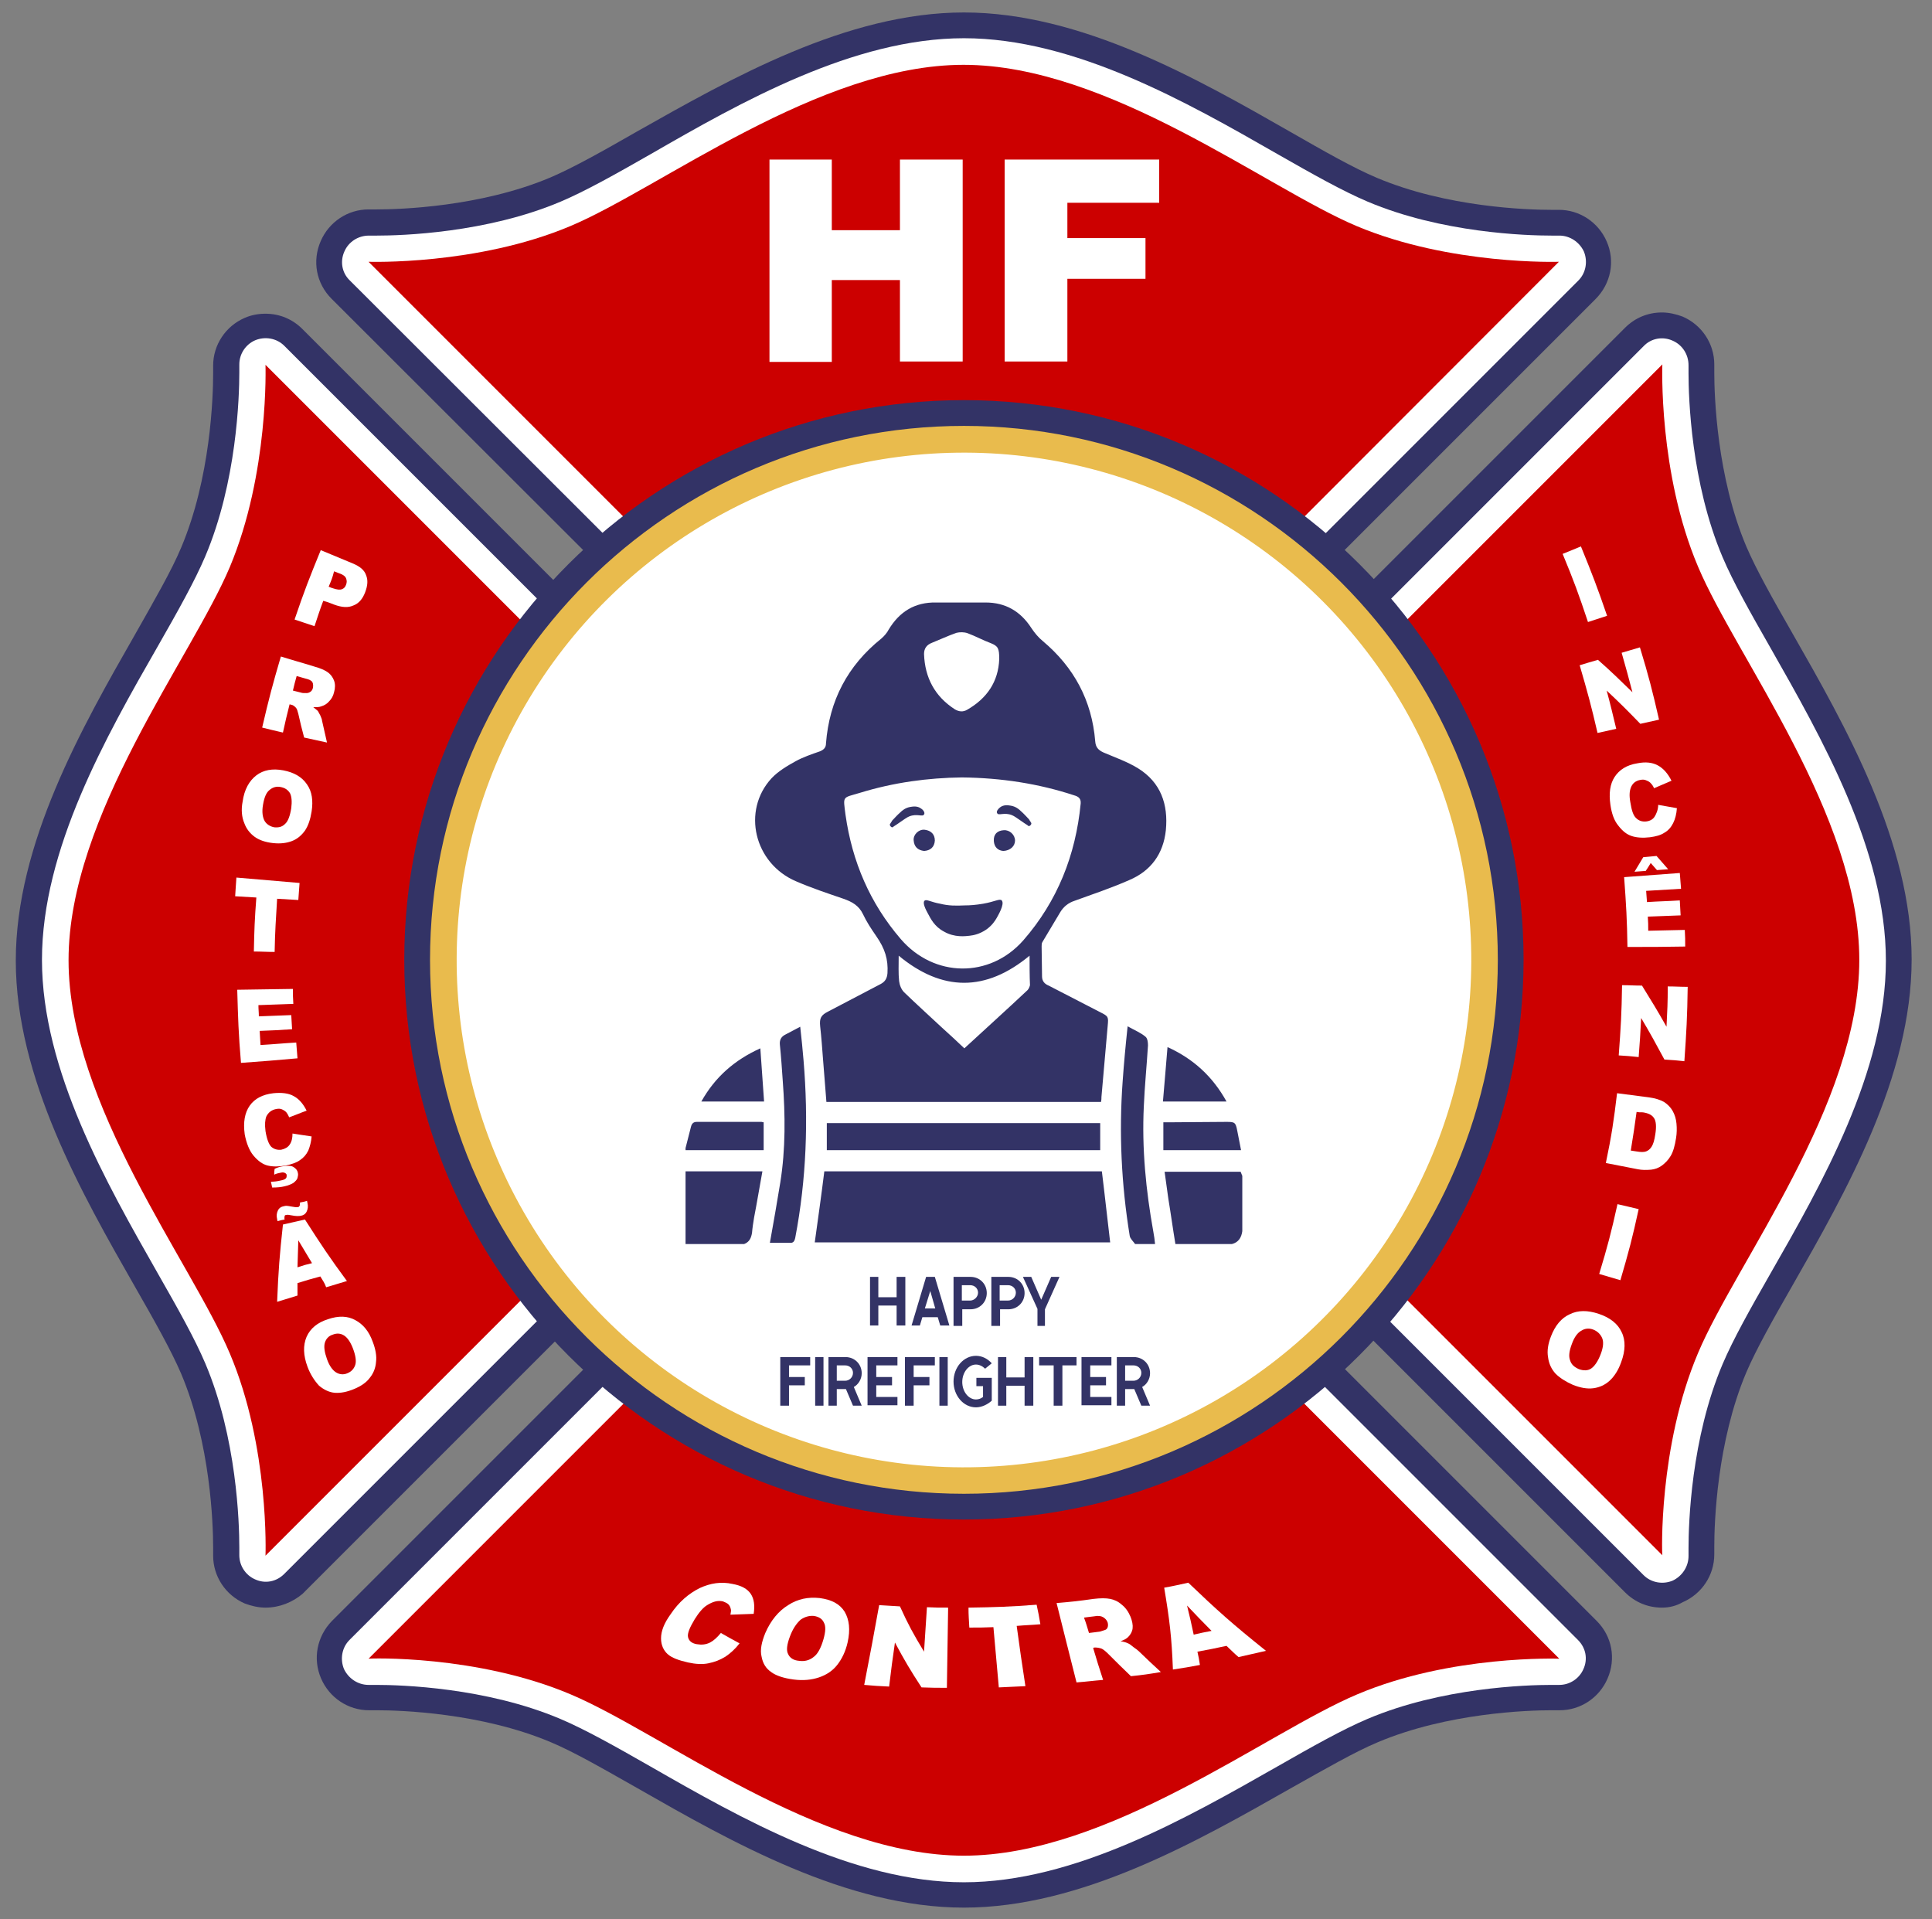 <svg xmlns="http://www.w3.org/2000/svg" xmlns:xlink="http://www.w3.org/1999/xlink" id="Camada_1" x="0px" y="0px" viewBox="0 0 465 461.9" style="enable-background:new 0 0 465 461.9;" xml:space="preserve"><rect x="0" y="0" width="465" height="461.9" fill="#808080" stroke="none"/><style type="text/css">	.st0{fill:#333366;}	.st1{fill:#FFFFFF;}	.st2{fill:#CC0000;}	.st3{fill:#E9BB4D;}</style><g>	<g>		<path class="st0" d="M168.1,154.9c-3.3,0-6.6-1.3-8.9-3.7L79.8,71.9c-3.7-3.7-4.7-9.1-2.6-13.9c2-4.6,6.5-7.6,11.5-7.6l2,0   c5.5,0,25-0.6,41.8-7.7c5.6-2.4,12.7-6.4,20.9-11.1C175.9,18.9,203.8,3,232,3c28.2,0,56.1,15.9,78.5,28.7   c8.2,4.7,15.4,8.8,20.9,11.1c16.8,7.1,36.3,7.7,41.9,7.7l1.9,0c5,0,9.5,3,11.5,7.6c2.1,4.8,1,10.2-2.7,13.9l-79.4,79.4   c-2.4,2.4-5.5,3.7-8.9,3.7H168.1z"></path>	</g>	<g>		<path class="st1" d="M168.1,148.7c-1.7,0-3.3-0.7-4.5-1.9L84.2,67.5c-1.9-1.8-2.4-4.6-1.3-7c1-2.3,3.3-3.8,5.9-3.8   c0.1,0,1.9,0,1.9,0c5.9,0,26.4-0.6,44.3-8.2c5.9-2.5,13.2-6.6,21.6-11.4C178.3,24.6,205.4,9.2,232,9.2c26.6,0,53.7,15.4,75.5,27.9   c8.4,4.8,15.7,8.9,21.6,11.4c17.9,7.6,38.4,8.2,44.3,8.2c0,0,1.8,0,1.9,0c2.5,0,4.8,1.5,5.9,3.8c1,2.4,0.5,5.2-1.3,7l-79.4,79.4   c-1.2,1.2-2.8,1.9-4.5,1.9H168.1z"></path>	</g>	<g>		<path class="st2" d="M326.5,54.4c-21.8-9.2-59.7-38.8-94.6-38.8c-34.8,0-72.8,29.6-94.6,38.8C114.8,63.9,88.7,63,88.7,63   l79.4,79.4h127.8L375.2,63C375.2,63,349.1,63.9,326.5,54.4z"></path>	</g>	<g>		<path class="st0" d="M63.9,386.9c-1.7,0-3.4-0.4-5-1c-4.6-2-7.6-6.5-7.6-11.5l0-2c0-5.5-0.6-25-7.7-41.8   c-2.4-5.6-6.4-12.7-11.1-20.9c-12.8-22.4-28.7-50.3-28.7-78.5c0-28.2,15.9-56.1,28.7-78.5c4.7-8.3,8.8-15.4,11.1-20.9   c7.1-16.8,7.7-36.3,7.7-41.9l0-1.9c0-5,3-9.5,7.6-11.5c1.6-0.7,3.3-1,5-1c3.4,0,6.5,1.3,8.9,3.7l79.4,79.4   c2.4,2.4,3.7,5.5,3.7,8.9v127.8c0,3.4-1.3,6.5-3.7,8.9l-79.4,79.4C70.4,385.6,67.3,386.9,63.9,386.9z"></path>	</g>	<g>		<path class="st1" d="M149.7,294.9c0,1.7-0.7,3.3-1.9,4.5l-79.4,79.4c-1.9,1.9-4.6,2.4-7,1.3c-2.3-1-3.8-3.3-3.8-5.8   c0-0.1,0-1.9,0-1.9c0-5.9-0.6-26.4-8.2-44.3c-2.5-5.9-6.6-13.2-11.4-21.6c-12.4-21.8-27.9-48.9-27.9-75.5   c0-26.6,15.4-53.7,27.9-75.5c4.8-8.4,8.9-15.7,11.4-21.6c7.6-17.9,8.2-38.4,8.2-44.3c0,0,0-1.8,0-1.9c0-2.5,1.5-4.8,3.8-5.8   c2.4-1,5.2-0.5,7,1.3l79.4,79.4c1.2,1.2,1.9,2.8,1.9,4.5V294.9z"></path>	</g>	<g>		<path class="st2" d="M55.3,136.5c-9.2,21.8-38.8,59.7-38.8,94.6c0,34.8,29.6,72.8,38.8,94.6c9.6,22.6,8.6,48.7,8.6,48.7l79.4-79.4   V167.2L63.9,87.8C63.9,87.8,64.8,113.9,55.3,136.5z"></path>	</g>	<g>		<path class="st0" d="M232,459.1c-28.2,0-56.1-15.9-78.5-28.7c-8.3-4.7-15.4-8.8-20.9-11.1c-16.8-7.1-36.3-7.7-41.9-7.7l-1.9,0   c-5,0-9.5-3-11.5-7.6c-2.1-4.8-1-10.2,2.6-13.9l79.4-79.4c2.3-2.3,5.6-3.7,8.9-3.7h127.8c3.3,0,6.5,1.3,8.9,3.7l79.4,79.4   c3.7,3.7,4.7,9.1,2.6,13.9c-2,4.6-6.5,7.6-11.5,7.6l-2,0c-5.5,0-25,0.6-41.8,7.7c-5.5,2.3-12.6,6.4-20.8,11   C288.1,443.2,260.2,459.1,232,459.1z"></path>	</g>	<g>		<path class="st1" d="M295.9,313.4c1.7,0,3.3,0.7,4.5,1.9l79.4,79.4c1.9,1.9,2.4,4.6,1.3,7c-1,2.3-3.3,3.8-5.8,3.8   c-0.1,0-1.9,0-1.9,0c-5.9,0-26.4,0.6-44.3,8.2c-5.9,2.5-13.2,6.6-21.6,11.4c-21.8,12.4-48.9,27.9-75.5,27.9   c-26.6,0-53.7-15.4-75.5-27.9c-8.4-4.8-15.7-8.9-21.6-11.4c-17.9-7.6-38.4-8.2-44.3-8.2c0,0-1.8,0-1.9,0c-2.5,0-4.8-1.5-5.9-3.8   c-1-2.4-0.5-5.2,1.3-7l79.4-79.4c1.2-1.2,2.8-1.9,4.5-1.9H295.9z"></path>	</g>	<g>		<path class="st2" d="M137.4,407.8c21.8,9.2,59.7,38.8,94.6,38.8c34.8,0,72.8-29.6,94.6-38.8c22.6-9.6,48.7-8.6,48.7-8.6   l-79.4-79.4H168.1l-79.4,79.4C88.7,399.1,114.8,398.2,137.4,407.8z"></path>	</g>	<g>		<path class="st0" d="M400,386.9c-3.4,0-6.5-1.3-8.9-3.7l-79.4-79.4c-2.3-2.3-3.7-5.6-3.7-8.9V167.2c0-3.4,1.3-6.5,3.7-8.9   l79.4-79.4c2.4-2.4,5.5-3.7,8.9-3.7c1.7,0,3.4,0.4,5,1c4.6,2,7.6,6.5,7.6,11.5l0,2c0,5.5,0.6,25,7.7,41.8   c2.4,5.6,6.4,12.7,11.1,20.9c12.8,22.4,28.7,50.3,28.7,78.5c0,28.2-15.9,56.1-28.7,78.5c-4.7,8.2-8.7,15.3-11.1,20.9   c-7.1,16.8-7.7,36.3-7.7,41.9l0,1.9c0,5-3,9.5-7.6,11.5C403.4,386.5,401.8,386.9,400,386.9z"></path>	</g>	<g>		<path class="st1" d="M314.3,167.2c0-1.7,0.7-3.3,1.9-4.5l79.4-79.4c1.8-1.9,4.6-2.4,7-1.3c2.3,1,3.8,3.3,3.8,5.9   c0,0.1,0,1.9,0,1.9c0,5.9,0.6,26.4,8.2,44.3c2.5,5.9,6.6,13.2,11.4,21.6c12.4,21.8,27.9,48.9,27.9,75.5   c0,26.6-15.4,53.7-27.9,75.5c-4.8,8.4-8.9,15.7-11.4,21.6c-7.6,17.9-8.2,38.4-8.2,44.3c0,0,0,1.8,0,1.9c0,2.5-1.5,4.8-3.8,5.9   c-2.4,1-5.2,0.5-7-1.3l-79.4-79.4c-1.2-1.2-1.9-2.8-1.9-4.5V167.2z"></path>	</g>	<g>		<path class="st2" d="M408.7,325.6c9.2-21.8,38.8-59.7,38.8-94.6c0-34.8-29.6-72.8-38.8-94.6c-9.6-22.6-8.6-48.7-8.6-48.7   l-79.4,79.4v127.8l79.4,79.4C400,374.3,399.1,348.2,408.7,325.6z"></path>	</g>	<g>		<path class="st0" d="M232,365.7c-74.3,0-134.7-60.4-134.7-134.7c0-74.3,60.4-134.7,134.7-134.7c74.3,0,134.7,60.4,134.7,134.7   C366.6,305.3,306.2,365.7,232,365.7z"></path>	</g>	<g>		<path class="st3" d="M232,359.5c-70.8,0-128.5-57.6-128.5-128.5c0-70.8,57.6-128.5,128.5-128.5c70.8,0,128.5,57.6,128.5,128.5   C360.5,301.9,302.8,359.5,232,359.5z"></path>	</g>	<g>					<ellipse transform="matrix(3.627795e-03 -1 1 3.627795e-03 6.987633e-02 462.197)" class="st1" cx="232" cy="231.1" rx="122.1" ry="122.1"></ellipse>	</g>	<g>		<path d="M215.7,240.2"></path>	</g>	<g>		<g>			<path class="st1" d="M185.2,38.4h15v17h16.4v-17h15.1v48.6h-15.1V67.4h-16.4v19.7h-15V38.4z"></path>		</g>		<g>			<path class="st1" d="M241.8,38.4H279v10.4h-22.1v8.5h18.8v9.8h-18.8v19.9h-15.1V38.4z"></path>		</g>	</g>	<g>		<g>			<path class="st1" d="M77.2,132.4c3.1,1.3,4.6,1.9,7.7,3.2c1.7,0.7,2.8,1.6,3.2,2.8c0.5,1.2,0.4,2.5-0.2,4.1    c-0.6,1.6-1.5,2.7-2.8,3.2c-1.3,0.6-2.8,0.5-4.7-0.2c-1-0.4-1.5-0.6-2.6-0.9c-0.9,2.4-1.3,3.7-2.1,6.1c-1.9-0.6-2.9-1-4.8-1.6    C73.2,142.3,74.5,139,77.2,132.4z M79.1,141.2c0.5,0.2,0.7,0.3,1.1,0.4c0.9,0.3,1.6,0.4,2.1,0.2s0.8-0.5,1-1.1    c0.2-0.5,0.2-1,0-1.5c-0.2-0.5-0.7-0.9-1.6-1.2c-0.5-0.2-0.8-0.3-1.3-0.5C80,139.1,79.7,139.8,79.1,141.2z"></path>		</g>		<g>			<path class="st1" d="M63.1,175.1c1.6-6.9,2.5-10.3,4.5-17.1c3.2,1,4.8,1.4,8,2.4c1.5,0.4,2.6,0.9,3.3,1.4c0.7,0.5,1.2,1.2,1.5,2    s0.3,1.8,0,2.8c-0.2,0.9-0.6,1.6-1.2,2.2c-0.5,0.6-1.2,1-1.9,1.2c-0.5,0.2-1.1,0.2-1.9,0.2c0.5,0.4,0.9,0.7,1.1,0.9    c0.1,0.2,0.3,0.5,0.6,1.1c0.2,0.5,0.4,0.9,0.4,1.2c0.5,2.1,0.7,3.2,1.2,5.3c-2.2-0.5-3.3-0.7-5.5-1.2c-0.6-2.3-0.9-3.4-1.4-5.7    c-0.2-0.7-0.3-1.2-0.6-1.5c-0.3-0.3-0.6-0.6-1.1-0.7c-0.2,0-0.3-0.1-0.4-0.1c-0.7,2.7-1,4.1-1.6,6.8    C66,175.8,65,175.6,63.1,175.1z M70.5,166.2c0.8,0.2,1.2,0.3,2,0.5c0.2,0.1,0.7,0.1,1.3,0.1c0.3,0,0.6-0.1,0.9-0.3    c0.3-0.2,0.5-0.5,0.6-0.9c0.1-0.5,0.1-1-0.1-1.4c-0.2-0.4-0.8-0.7-1.7-0.9c-0.8-0.2-1.3-0.4-2.1-0.6    C71,164.2,70.8,164.8,70.5,166.2z"></path>		</g>		<g>			<path class="st1" d="M58.4,192.9c0.4-2.9,1.6-5,3.3-6.3c1.7-1.3,3.9-1.7,6.5-1.2c2.6,0.5,4.5,1.6,5.7,3.4    c1.2,1.7,1.5,3.9,1.1,6.5c-0.3,1.9-0.8,3.4-1.6,4.6c-0.8,1.1-1.8,2-3.1,2.5c-1.3,0.5-2.8,0.7-4.6,0.5c-1.8-0.2-3.3-0.7-4.4-1.5    c-1.1-0.8-2-1.9-2.5-3.3C58.2,196.7,58,194.9,58.4,192.9z M63.3,193.7c-0.3,1.7-0.1,3,0.4,3.9c0.5,0.8,1.3,1.3,2.3,1.5    c1.1,0.1,1.9-0.1,2.6-0.8c0.7-0.6,1.2-1.9,1.5-3.8c0.2-1.6,0.1-2.8-0.3-3.6c-0.5-0.8-1.2-1.3-2.3-1.5c-1-0.2-1.9,0.1-2.6,0.7    C64.1,190.7,63.6,191.9,63.3,193.7z"></path>		</g>		<g>			<path class="st1" d="M56.9,211.2c6.1,0.5,9.1,0.8,15.2,1.3c-0.1,1.6-0.2,2.5-0.3,4.1c-2-0.1-3.1-0.2-5.1-0.3    c-0.3,5.1-0.5,7.6-0.6,12.8c-2,0-3-0.1-5-0.1c0.1-5.2,0.2-7.8,0.6-13c-2-0.1-3.1-0.2-5.1-0.3C56.7,213.8,56.8,212.9,56.9,211.2z"></path>		</g>		<g>			<path class="st1" d="M57.1,238.2c5.4-0.1,8-0.1,13.4-0.2c0,1.4,0,2.1,0.1,3.6c-3.4,0.1-5,0.2-8.4,0.3c0,1.1,0.1,1.6,0.1,2.7    c3.1-0.1,4.7-0.2,7.8-0.3c0.1,1.4,0.1,2,0.2,3.4c-3.1,0.2-4.7,0.3-7.8,0.4c0.1,1.4,0.1,2,0.2,3.4c3.4-0.2,5.2-0.4,8.6-0.6    c0.1,1.5,0.2,2.3,0.3,3.8c-5.4,0.5-8.2,0.7-13.6,1.1C57.4,248.7,57.3,245.2,57.1,238.2z"></path>		</g>		<g>			<path class="st1" d="M70.4,272.8c1.8,0.3,2.7,0.4,4.6,0.7c-0.1,1.3-0.4,2.4-0.8,3.4c-0.5,1-1.1,1.7-2,2.3c-0.8,0.6-2,1-3.4,1.3    c-1.7,0.3-3.2,0.3-4.4,0c-1.2-0.3-2.3-1.1-3.4-2.4c-1-1.2-1.7-3-2.1-5.1c-0.4-2.9,0-5.2,1.2-6.9c1.2-1.7,3.1-2.7,5.7-3    c2-0.2,3.7,0,4.9,0.7c1.3,0.7,2.3,1.9,3.1,3.5c-1.7,0.6-2.5,1-4.2,1.6c-0.2-0.5-0.4-0.8-0.6-1.1c-0.3-0.4-0.7-0.6-1.1-0.8    c-0.4-0.2-0.9-0.2-1.4-0.1c-1.1,0.2-1.9,0.8-2.4,1.8c-0.3,0.8-0.4,1.9-0.2,3.5c0.3,1.9,0.8,3.2,1.4,3.8c0.7,0.6,1.5,0.8,2.4,0.7    c0.9-0.2,1.6-0.6,2-1.2C70.2,274.8,70.4,273.9,70.4,272.8z M66,282.7c0-0.6,0-0.9,0.1-1.4c0.6-0.3,1.3-0.5,1.9-0.6    c1.2-0.2,2.1-0.2,2.7,0.2c0.6,0.4,0.9,0.8,1,1.4c0.1,0.4,0,0.8-0.1,1.2c-0.1,0.4-0.5,0.8-1,1.2c-0.5,0.3-1.2,0.6-2.1,0.8    c-0.8,0.2-1.8,0.3-3,0.3c-0.1-0.6-0.2-0.9-0.3-1.4c0.8,0,1.6-0.1,2.4-0.3c0.6-0.1,1-0.3,1.2-0.5c0.2-0.2,0.2-0.5,0.2-0.8    c0-0.2-0.2-0.4-0.4-0.5s-0.5-0.2-0.9-0.1C67.2,282.3,66.6,282.4,66,282.7z"></path>		</g>		<g>			<path class="st1" d="M77.1,307.2c-2.2,0.6-3.3,0.9-5.5,1.6c0,1.2,0,1.8,0,3c-2,0.6-2.9,0.9-4.9,1.5c0.3-7.5,0.6-11.3,1.4-18.6    c2.1-0.5,3.2-0.7,5.3-1.2c3.9,6.1,5.9,9.1,10.1,14.8c-2,0.6-3,0.9-5,1.5C78.1,308.7,77.7,308.2,77.1,307.2z M72.2,289.4    c0.7-0.1,1-0.2,1.7-0.4c0,0.2,0.1,0.4,0.1,0.5c0.2,0.8,0.1,1.5-0.2,2.1s-0.8,0.9-1.4,1c-0.5,0.1-1.2,0.1-2.2-0.1    c-0.6-0.1-1-0.2-1.3-0.1c-0.2,0-0.4,0.1-0.4,0.3s-0.1,0.4,0,0.8c-0.7,0.1-1,0.2-1.7,0.4c0-0.2-0.1-0.3-0.1-0.5    c-0.2-0.8-0.1-1.5,0.2-2.1c0.3-0.6,0.8-0.9,1.4-1c0.3-0.1,0.5-0.1,0.7-0.1c0.2,0,0.7,0.1,1.3,0.2s1.1,0.2,1.4,0.1    c0.2,0,0.3-0.1,0.4-0.3C72.2,290.1,72.2,289.8,72.2,289.4z M75.1,304c-1.3-2.2-2-3.3-3.3-5.5c-0.1,2.6-0.1,3.9-0.2,6.5    C73.1,304.5,73.8,304.3,75.1,304z"></path>		</g>		<g>			<path class="st1" d="M74,328.9c-1-2.7-1.1-5.1-0.2-7.2c0.9-2,2.6-3.4,5.1-4.2c2.6-0.9,4.8-0.8,6.6,0.2c1.9,1,3.3,2.7,4.2,5.2    c0.7,1.8,1,3.5,0.8,4.9c-0.1,1.4-0.6,2.7-1.5,3.8c-0.8,1.1-2.1,2-3.8,2.7c-1.7,0.7-3.2,1-4.6,0.9c-1.3-0.1-2.6-0.7-3.8-1.7    C75.7,332.3,74.7,330.8,74,328.9z M78.7,327.1c0.6,1.7,1.4,2.7,2.2,3.2c0.8,0.5,1.8,0.6,2.7,0.2c1-0.4,1.6-1.1,1.9-2    s0.1-2.3-0.6-4.1c-0.6-1.5-1.3-2.5-2.1-3c-0.8-0.5-1.7-0.6-2.7-0.2c-1,0.3-1.6,1-1.9,1.9C77.9,324.1,78.1,325.4,78.7,327.1z"></path>		</g>	</g>	<g>		<g>			<g>				<path class="st1" d="M376.1,133.3c1.8-0.7,2.7-1.1,4.4-1.8c2.7,6.6,4,10,6.3,16.7c-1.8,0.6-2.8,0.9-4.6,1.5     C380,143.1,378.8,139.8,376.1,133.3z"></path>			</g>			<g>				<path class="st1" d="M380.2,160.1c1.7-0.5,2.6-0.8,4.4-1.3c3.4,3,5,4.6,8.3,7.8c-1-3.8-1.5-5.7-2.6-9.5c1.8-0.5,2.6-0.8,4.4-1.3     c2.1,6.9,3,10.4,4.6,17.4c-1.8,0.4-2.7,0.6-4.5,1c-3.2-3.3-4.8-4.9-8.1-8c1,3.7,1.4,5.5,2.3,9.2c-1.8,0.4-2.7,0.6-4.5,1     C383,169.9,382.1,166.6,380.2,160.1z"></path>			</g>			<g>				<path class="st1" d="M399.1,193.7c1.8,0.3,2.7,0.5,4.5,0.8c-0.1,1.4-0.4,2.6-0.9,3.6c-0.5,1-1.2,1.8-2.1,2.3     c-0.9,0.6-2,0.9-3.5,1.1c-1.7,0.2-3.2,0.1-4.4-0.3c-1.2-0.4-2.2-1.2-3.2-2.5c-1-1.2-1.6-2.9-1.9-5c-0.4-2.8-0.1-5,1-6.7     c1.1-1.7,2.9-2.9,5.5-3.3c2-0.4,3.6-0.2,4.9,0.5s2.4,1.9,3.3,3.7c-1.7,0.7-2.5,1.1-4.2,1.8c-0.2-0.5-0.5-0.9-0.7-1.1     c-0.3-0.4-0.7-0.6-1.2-0.8c-0.4-0.2-0.9-0.2-1.4-0.1c-1.1,0.2-1.9,0.8-2.3,1.9c-0.3,0.8-0.4,1.9-0.1,3.5     c0.3,1.9,0.7,3.2,1.4,3.8c0.6,0.6,1.4,0.9,2.4,0.8c0.9-0.1,1.6-0.5,2-1.1S399.1,194.9,399.1,193.7z"></path>			</g>			<g>				<path class="st1" d="M390.9,211.1c5.4-0.4,8.1-0.6,13.4-1c0.1,1.5,0.2,2.3,0.3,3.8c-3.4,0.2-5.1,0.3-8.4,0.5     c0.1,1.1,0.1,1.6,0.2,2.7c3.1-0.2,4.7-0.2,7.9-0.4c0.1,1.5,0.1,2.2,0.2,3.6c-3.1,0.1-4.7,0.2-7.9,0.3c0.1,1.4,0.1,2,0.1,3.4     c3.5-0.1,5.3-0.1,8.8-0.2c0.1,1.6,0.1,2.4,0.1,4c-5.6,0.1-8.3,0.1-13.9,0.1C391.6,221.3,391.4,217.9,390.9,211.1z M395.5,206.3     c1.3-0.1,1.9-0.2,3.2-0.3c1.1,1.3,1.7,1.9,2.8,3.2c-1.1,0.1-1.6,0.1-2.7,0.2c-0.6-0.7-0.9-1-1.5-1.7c-0.5,0.8-0.7,1.2-1.2,1.9     c-1.1,0.1-1.6,0.1-2.7,0.2C394.2,208.5,394.6,207.8,395.5,206.3z"></path>			</g>			<g>				<path class="st1" d="M390.4,237.1c1.9,0,2.9,0.1,4.8,0.1c2.4,3.9,3.6,5.8,5.9,9.9c0.2-3.9,0.3-5.8,0.3-9.7     c1.9,0,2.9,0.1,4.8,0.1c-0.1,7.2-0.3,10.8-0.8,17.9c-1.9-0.2-2.9-0.3-4.8-0.4c-2.2-4.1-3.3-6.1-5.6-10c-0.2,3.8-0.3,5.7-0.6,9.4     c-1.9-0.2-2.9-0.3-4.8-0.4C390.1,247.3,390.3,243.9,390.4,237.1z"></path>			</g>			<g>				<path class="st1" d="M389.2,263.1c3.1,0.4,4.6,0.6,7.7,1c1.5,0.2,2.7,0.6,3.6,1.1c0.9,0.6,1.6,1.3,2.1,2.2     c0.5,0.9,0.8,1.9,0.9,3s0.1,2.3-0.1,3.5c-0.3,1.9-0.7,3.3-1.3,4.3c-0.6,1-1.3,1.7-2.1,2.3c-0.8,0.6-1.7,0.9-2.6,1     c-1.2,0.1-2.2,0.1-3.2-0.1c-3.1-0.6-4.6-0.9-7.7-1.5C387.9,273.2,388.4,269.8,389.2,263.1z M393.9,267.6     c-0.5,3.7-0.8,5.6-1.4,9.3c0.5,0.1,0.8,0.1,1.3,0.2c1.1,0.2,1.9,0.2,2.4,0c0.5-0.2,0.9-0.5,1.3-1.1c0.4-0.6,0.7-1.6,0.9-3     c0.3-1.8,0.2-3.2-0.3-3.9c-0.5-0.8-1.4-1.2-2.7-1.4C394.6,267.7,394.4,267.7,393.9,267.6z"></path>			</g>			<g>				<path class="st1" d="M389.3,289.8c2.1,0.5,3.1,0.7,5.1,1.2c-1.5,6.9-2.4,10.3-4.4,17.1c-2-0.6-3.1-0.9-5.1-1.5     C386.9,300,387.8,296.6,389.3,289.8z"></path>			</g>			<g>				<path class="st1" d="M373.3,321.6c1-2.6,2.5-4.4,4.5-5.3c2-1,4.3-1,7-0.1c2.7,0.9,4.6,2.4,5.5,4.4c1,2,0.9,4.5-0.1,7.2     c-0.7,2-1.7,3.5-2.8,4.5c-1.1,1-2.4,1.6-3.9,1.8s-3.1-0.1-4.9-0.8c-1.8-0.8-3.2-1.7-4.2-2.7c-1-1.1-1.6-2.4-1.8-3.9     C372.3,325.1,372.6,323.4,373.3,321.6z M378.3,323.5c-0.6,1.6-0.8,2.9-0.4,3.9c0.3,1,1,1.6,2.1,2.1c1.1,0.4,2.1,0.4,2.9-0.1     s1.7-1.7,2.4-3.6c0.6-1.6,0.7-2.9,0.3-3.8s-1.1-1.6-2.1-2c-1-0.4-2-0.3-2.8,0.2C379.7,320.7,378.9,321.8,378.3,323.5z"></path>			</g>		</g>	</g>	<g>		<g>			<g>				<path class="st0" d="M282.9,299.4c-0.6-3.6-1.1-7.3-1.7-10.9c-0.3-2.1-0.6-4.3-0.9-6.5c6.2,0,12.2,0,18.3,0     c0.1,0.3,0.3,0.7,0.4,1c0,4.4,0,8.9,0,13.3c-0.2,1.5-0.9,2.7-2.5,3.1C291.9,299.4,287.4,299.4,282.9,299.4z"></path>			</g>			<g>				<path class="st0" d="M165,281.9c6.1,0,12.2,0,18.5,0c-0.7,3.8-1.3,7.5-2,11.1c-0.2,1.2-0.4,2.5-0.5,3.7     c-0.2,1.2-0.6,2.2-1.9,2.7c-4.7,0-9.4,0-14.1,0C165,293.5,165,287.7,165,281.9z"></path>			</g>			<g>				<path class="st0" d="M273.2,299.4c-0.5-0.7-1.2-1.3-1.3-2c-2-12.3-2.6-24.7-1.7-37.1c0.3-4.3,0.7-8.6,1.2-13.3     c1.6,0.9,3.1,1.5,4.3,2.5c0.5,0.4,0.6,1.4,0.6,2.1c-0.3,4.9-0.8,9.8-1,14.6c-0.5,10.2,0.5,20.3,2.3,30.3c0.2,1,0.3,1.9,0.4,2.9     C276.3,299.4,274.7,299.4,273.2,299.4z"></path>			</g>			<g>				<path class="st0" d="M165,276.3c0.4-1.7,0.9-3.4,1.3-5.1c0.2-0.8,0.6-1.2,1.4-1.2c5.2,0,10.4,0,15.6,0c0.1,0,0.3,0.1,0.5,0.1     c0,2.1,0,4.3,0,6.7c-6.3,0-12.5,0-18.8,0C165,276.7,165,276.5,165,276.3z"></path>			</g>			<g>				<path class="st0" d="M265,265.2c-22.1,0-44.1,0-66.1,0c-0.3-3.4-0.5-6.8-0.8-10.1c-0.2-2.7-0.4-5.4-0.7-8.1     c-0.2-2,0.2-2.7,2-3.6c4.2-2.2,8.4-4.4,12.6-6.6c1.1-0.6,1.5-1.4,1.6-2.6c0.2-3.3-0.6-5.9-2.7-8.9c-1.3-1.9-2.3-3.4-3.2-5.3     c-1-2.1-2.7-3-4.7-3.7c-3.8-1.3-7.7-2.6-11.4-4.2c-10.1-4.3-13.1-17-5.9-24.8c1.6-1.7,3.8-3,5.8-4.1c1.8-1,3.9-1.7,5.9-2.4     c0.9-0.4,1.4-0.9,1.4-1.9c0.8-10.3,5.2-18.7,13.3-25.2c0.7-0.6,1.4-1.4,1.8-2.2c2.6-4.3,6.3-6.6,11.4-6.5c4,0,7.9,0,11.9,0     c4.8,0,8.4,2.1,11,6.1c0.8,1.2,1.7,2.3,2.8,3.2c7.5,6.3,11.8,14.3,12.6,24.1c0.1,1.4,0.7,2.1,2,2.7c2.8,1.2,5.7,2.2,8.3,3.8     c5.5,3.4,7.3,8.7,6.7,14.9c-0.6,5.7-3.6,9.8-8.8,12c-4.3,1.9-8.8,3.4-13.2,5c-1.5,0.5-2.6,1.4-3.4,2.7c-1.4,2.4-2.9,4.8-4.3,7.2     c-0.2,0.3-0.2,0.7-0.2,1.1c0,2.4,0.1,4.8,0.1,7.2c0,1.1,0.6,1.8,1.6,2.2c4.1,2.1,8.3,4.3,12.4,6.4c2,1,2,1.1,1.8,3.3     c-0.5,5.7-1,11.4-1.5,17.1C265.1,264.4,265.1,264.7,265,265.2z M231.5,187.1c-8.1,0.1-16.4,1.2-24.5,3.7     c-4.3,1.3-4.1,0.6-3.5,5.3c1.6,11.3,5.9,21.3,13.3,29.9c8,9.3,21.4,9.5,29.5,0.3c8.2-9.4,12.6-20.5,13.8-32.9     c0.1-1.2-0.5-1.7-1.6-2C250,188.6,241,187.2,231.5,187.1z M247.8,230c-10.5,8.7-21,8.7-31.5,0c0,2.3-0.1,4.2,0.1,6.1     c0.1,0.9,0.5,2,1.2,2.7c3,2.9,6.1,5.7,9.1,8.5c1.8,1.6,3.6,3.3,5.4,5c5.1-4.7,10.2-9.3,15.2-14c0.3-0.3,0.5-0.8,0.6-1.2     C247.8,234.8,247.8,232.5,247.8,230z M240.5,158.6c0-2.6-0.3-3.1-2-3.8c-1.9-0.7-3.7-1.7-5.6-2.4c-0.8-0.3-1.9-0.3-2.7-0.1     c-2,0.7-3.9,1.6-5.9,2.4c-1.3,0.5-1.9,1.4-1.9,2.7c0.2,5.7,2.6,10.2,7.4,13.3c1,0.6,2,0.7,3,0.1     C237.5,168.1,240.3,164.1,240.5,158.6z"></path>			</g>			<g>				<path class="st0" d="M196.1,299c0.8-5.8,1.6-11.4,2.3-17.1c22.3,0,44.5,0,66.8,0c0.7,5.6,1.3,11.3,2,17.1     C243.6,299,219.9,299,196.1,299z"></path>			</g>			<g>				<path class="st0" d="M264.8,270.3c0,2.2,0,4.3,0,6.5c-21.9,0-43.8,0-65.8,0c0-2.1,0-4.3,0-6.5     C220.9,270.3,242.8,270.3,264.8,270.3z"></path>			</g>			<g>				<path class="st0" d="M185.3,299.1c0.9-4.9,1.7-9.7,2.5-14.5c1.3-8.1,1.2-16.3,0.6-24.4c-0.2-2.9-0.4-5.9-0.7-8.8     c-0.1-1.1,0.3-1.9,1.3-2.4c1.1-0.6,2.3-1.2,3.6-1.9c0.3,2.8,0.6,5.5,0.8,8.1c1.2,14.3,0.7,28.6-2,42.7c-0.2,0.9-0.5,1.3-1.4,1.2     C188.5,299.1,186.9,299.1,185.3,299.1z"></path>			</g>			<g>				<path class="st0" d="M280,276.8c0-2.2,0-4.3,0-6.7c0.6,0,1.1,0,1.5,0c4.6,0,9.1-0.1,13.7-0.1c2,0,2.2,0.1,2.6,2.2     c0.3,1.5,0.6,3,0.9,4.6C292.5,276.8,286.3,276.8,280,276.8z"></path>			</g>			<g>				<path class="st0" d="M279.9,265.1c0.4-4.3,0.7-8.6,1.1-13.1c6.2,2.8,10.9,7.1,14.2,13.1C290.1,265.1,285.1,265.1,279.9,265.1z"></path>			</g>			<g>				<path class="st0" d="M183.9,265.1c-5.1,0-10,0-15.1,0c3.3-5.9,8-10,14.2-12.8C183.3,256.7,183.6,260.8,183.9,265.1z"></path>			</g>		</g>		<g>			<path class="st0" d="M222.4,204.8c-1.5-0.2-2.4-1-2.5-2.6c-0.1-1.4,1.3-2.7,2.7-2.5c1.5,0.2,2.4,1.1,2.4,2.6    C224.9,203.9,223.9,204.7,222.4,204.8z"></path>		</g>		<g>			<path class="st0" d="M241.5,204.8c-1.3-0.1-2.2-0.9-2.3-2.4c-0.1-1.6,0.8-2.5,2.4-2.6c1.4-0.1,2.7,1.1,2.7,2.5    C244.3,203.6,243.2,204.7,241.5,204.8z"></path>		</g>		<g>			<path class="st0" d="M222.5,216.8c-0.5,0.5,0.3,2.1,0.8,3c0.7,1.3,1.6,3.2,3.9,4.4c2.6,1.5,5.2,1.1,6.2,1c0.9-0.1,2.4-0.4,4-1.5    c1.4-1,2.1-2.1,2.5-2.8c0.2-0.4,2-3.3,1.2-4.2c-0.5-0.5-1.6,0.3-4.5,0.8c-1.8,0.3-3.1,0.4-4.4,0.4c-2.2,0.1-3.9,0.1-5.9-0.4    C224,217.1,222.9,216.3,222.5,216.8z"></path>		</g>		<g>			<path class="st0" d="M221.7,194.6c-0.9-0.7-2-0.5-2.6-0.4c-1.2,0.2-2,0.9-2.4,1.3c-0.7,0.6-1.4,1.4-1.7,1.7    c-0.2,0.2-0.3,0.3-0.4,0.5c0,0.1-0.1,0.1-0.1,0.2c0,0-0.1,0.1-0.1,0.1c0,0.1-0.1,0.1-0.1,0.2c0,0,0,0.1-0.1,0.1    c0,0-0.1,0.3,0.1,0.5c0.1,0.2,0.3,0.2,0.3,0.3c0.1,0,0.2,0,0.2,0c0.1,0,0.2-0.1,0.3-0.2c0.6-0.4,1.1-0.7,1.2-0.8    c1.3-0.9,2-1.4,2.5-1.6c1.9-0.8,3.3,0.2,3.6-0.5C222.7,195.6,222.2,194.9,221.7,194.6z"></path>		</g>		<g>			<path class="st0" d="M240.7,194.3c0.9-0.7,2-0.5,2.6-0.4c1.2,0.2,2,0.9,2.4,1.3c0.7,0.6,1.4,1.4,1.7,1.7c0.2,0.2,0.3,0.3,0.4,0.5    c0,0.1,0.1,0.1,0.1,0.2c0,0,0.1,0.1,0.1,0.1c0,0.1,0.1,0.1,0.1,0.2c0,0,0,0.1,0.1,0.1c0,0,0.1,0.3-0.1,0.5    c-0.1,0.2-0.3,0.2-0.3,0.3c-0.1,0-0.2,0-0.2,0c-0.1,0-0.2-0.1-0.3-0.2c-0.6-0.4-1.1-0.7-1.2-0.8c-1.3-0.9-2-1.4-2.5-1.6    c-1.9-0.8-3.3,0.2-3.6-0.5C239.7,195.3,240.3,194.6,240.7,194.3z"></path>		</g>	</g>	<g>		<g>			<path class="st0" d="M217.9,319h-2.1v-4.8h-4.4v4.8h-2v-11.7h2v4.9h4.4v-4.9h2.1V319z"></path>		</g>		<g>			<path class="st0" d="M226.3,319l-0.6-2H222l-0.6,2h-2l3.5-11.7h2.1l3.5,11.7H226.3z M222.6,314.9h2.5l-1.2-4.2L222.6,314.9z"></path>		</g>		<g>			<path class="st0" d="M229.5,319v-11.7h4.1c2.2,0,3.9,1.7,3.9,3.9c0,2.2-1.7,3.9-3.9,3.9h-2v4H229.5z M235.4,311.1    c0-1-0.8-1.8-1.9-1.8h-2v3.7h2C234.5,313,235.4,312.1,235.4,311.1z"></path>		</g>		<g>			<path class="st0" d="M238.6,319v-11.7h4.1c2.2,0,3.9,1.7,3.9,3.9c0,2.2-1.7,3.9-3.9,3.9h-2v4H238.6z M244.5,311.1    c0-1-0.8-1.8-1.9-1.8h-2v3.7h2C243.7,313,244.5,312.1,244.5,311.1z"></path>		</g>		<g>			<path class="st0" d="M249.7,319v-4l-3.5-7.7h2l2.4,5.5l2.4-5.5h2l-3.5,7.8v4H249.7z"></path>		</g>		<g>			<path class="st0" d="M189.8,338.3h-2v-11.7h7.2v2h-5.1v2.8h3.8v2h-3.8V338.3z"></path>		</g>		<g>			<path class="st0" d="M198.2,338.3h-2v-11.7h2V338.3z"></path>		</g>		<g>			<path class="st0" d="M201.4,338.3h-2v-11.7h4.1c2.2,0,3.9,1.7,3.9,3.9c0,1.4-0.8,2.7-1.9,3.3l1.9,4.5h-2.1l-1.7-4h-2.2V338.3z     M203.4,332.3c1,0,1.9-0.8,1.9-1.9c0-1-0.8-1.8-1.9-1.8h-2v3.7H203.4z"></path>		</g>		<g>			<path class="st0" d="M208.8,338.3v-11.7h7.2v2h-5.1v2.8h3.8v2h-3.8v2.8h5.1v2H208.8z"></path>		</g>		<g>			<path class="st0" d="M219.8,338.3h-2v-11.7h7.2v2h-5.1v2.8h3.8v2h-3.8V338.3z"></path>		</g>		<g>			<path class="st0" d="M228.1,338.3h-2v-11.7h2V338.3z"></path>		</g>		<g>			<path class="st0" d="M234.9,338.7c-3,0-5.4-2.8-5.4-6.2s2.4-6.2,5.4-6.2c1.5,0,2.8,0.7,3.8,1.8l-1.6,1.3c-0.6-0.6-1.4-1-2.2-1    c-1.8,0-3.3,1.9-3.3,4.2s1.5,4.2,3.3,4.2c0.6,0,1.2-0.2,1.7-0.6v-2.6H235v-2h3.7v5.5C237.7,338,236.3,338.7,234.9,338.7z"></path>		</g>		<g>			<path class="st0" d="M248.7,338.3h-2.1v-4.8h-4.4v4.8h-2v-11.7h2v4.9h4.4v-4.9h2.1V338.3z"></path>		</g>		<g>			<path class="st0" d="M255.7,338.3h-2.1v-9.7h-3.5v-2h9v2h-3.4V338.3z"></path>		</g>		<g>			<path class="st0" d="M260.3,338.3v-11.7h7.2v2h-5.1v2.8h3.8v2h-3.8v2.8h5.1v2H260.3z"></path>		</g>		<g>			<path class="st0" d="M270.8,338.3h-2v-11.7h4.1c2.2,0,3.9,1.7,3.9,3.9c0,1.4-0.8,2.7-1.9,3.3l1.9,4.5h-2.1l-1.7-4h-2.2V338.3z     M272.8,332.3c1,0,1.9-0.8,1.9-1.9c0-1-0.8-1.8-1.9-1.8h-2v3.7H272.8z"></path>		</g>	</g>	<g>		<g>			<g>				<path class="st1" d="M173.5,393c1.8,1,2.6,1.5,4.5,2.5c-1,1.3-2.2,2.4-3.4,3.2c-1.3,0.8-2.6,1.3-4.1,1.6     c-1.4,0.3-3.1,0.2-4.9-0.2c-2.2-0.5-3.9-1.1-4.9-2c-1-0.9-1.6-2.2-1.6-3.8c0-1.7,0.7-3.6,2.3-5.8c2-3,4.4-5,7-6.3     c2.6-1.2,5.2-1.6,7.9-1c2.2,0.4,3.6,1.2,4.4,2.4c0.8,1.2,1,2.8,0.7,4.8c-2.2,0.1-3.3,0.1-5.6,0.2c0.1-0.6,0.2-1,0.1-1.3     c-0.1-0.5-0.3-0.9-0.6-1.2s-0.8-0.5-1.3-0.7c-1.3-0.3-2.5,0.1-3.8,0.9c-1,0.6-2,1.8-3,3.4c-1.2,2-1.8,3.4-1.6,4.3     c0.2,0.9,0.9,1.5,2.1,1.7c1.2,0.2,2.2,0.1,3.2-0.4C171.7,394.9,172.6,394.1,173.5,393z"></path>			</g>			<g>				<path class="st1" d="M184.2,393c1.3-3,3.2-5.3,5.5-6.7c2.3-1.5,4.8-2,7.6-1.7c2.9,0.4,4.8,1.4,6,3.3c1.1,1.9,1.4,4.3,0.7,7.4     c-0.5,2.2-1.4,4-2.5,5.4c-1.1,1.4-2.6,2.4-4.4,3c-1.8,0.6-3.8,0.8-6.1,0.5c-2.3-0.3-4.2-0.9-5.4-1.8c-1.3-0.9-2-2.1-2.3-3.7     C182.9,397.1,183.3,395.2,184.2,393z M190.1,393.9c-0.7,1.9-0.9,3.3-0.4,4.2c0.4,0.9,1.3,1.5,2.6,1.6c1.3,0.2,2.5-0.1,3.5-0.9     c1-0.7,1.8-2.2,2.4-4.3c0.5-1.8,0.6-3.1,0.1-4c-0.4-0.9-1.2-1.4-2.4-1.6c-1.1-0.1-2.2,0.2-3.2,0.9     C191.7,390.7,190.8,392,190.1,393.9z"></path>			</g>			<g>				<path class="st1" d="M211.6,386.3c2,0.1,3,0.2,5,0.3c2,4.4,3.2,6.6,5.8,10.9c0.3-4.3,0.4-6.4,0.7-10.7c2,0.1,3,0.1,5.1,0.1     c-0.1,7.7-0.2,11.6-0.3,19.3c-2.4,0-3.6,0-6.1-0.1c-2.8-4.3-4.1-6.5-6.4-10.8c-0.6,4.2-0.9,6.3-1.4,10.6c-2.4-0.1-3.6-0.2-6-0.4     C209.5,397.8,210.2,394,211.6,386.3z"></path>			</g>			<g>				<path class="st1" d="M233.1,386.9c6.5-0.1,9.8-0.2,16.4-0.7c0.4,1.9,0.6,2.8,0.9,4.7c-2.3,0.2-3.4,0.2-5.7,0.4     c0.8,5.8,1.2,8.7,2.1,14.5c-2.6,0.1-3.9,0.2-6.4,0.3c-0.5-5.8-0.8-8.7-1.3-14.5c-2.3,0.1-3.5,0.1-5.8,0.1     C233.2,389.8,233.1,388.8,233.1,386.9z"></path>			</g>			<g>				<path class="st1" d="M259.1,404.9c-1.9-7.6-2.9-11.4-4.8-19.1c3.6-0.3,5.4-0.5,8.9-1c1.7-0.2,3-0.2,4,0c1,0.2,1.9,0.6,2.8,1.4     c0.9,0.7,1.6,1.7,2.1,2.9c0.4,1,0.6,2,0.5,2.8c-0.1,0.8-0.5,1.5-1.1,2.1c-0.4,0.4-1,0.7-1.8,1c0.8,0.1,1.4,0.3,1.8,0.5     c0.3,0.1,0.7,0.4,1.3,0.9c0.6,0.4,1.1,0.8,1.3,1c2.1,2,3.1,3,5.3,5c-2.9,0.5-4.3,0.7-7.2,1c-2.2-2.1-3.3-3.2-5.4-5.3     c-0.7-0.7-1.2-1.1-1.6-1.3c-0.5-0.2-1.1-0.3-1.6-0.3c-0.2,0-0.3,0-0.5,0.1c0.9,3.1,1.4,4.6,2.4,7.7     C263,404.5,261.7,404.7,259.1,404.9z M262.1,393c1-0.1,1.5-0.2,2.4-0.3c0.3,0,0.7-0.2,1.4-0.4c0.4-0.1,0.6-0.4,0.7-0.7     c0.1-0.3,0.1-0.7,0-1.1c-0.2-0.6-0.6-1-1.1-1.3c-0.5-0.3-1.2-0.4-2.2-0.2c-1,0.1-1.5,0.2-2.4,0.3     C261.4,390.6,261.6,391.4,262.1,393z"></path>			</g>			<g>				<path class="st1" d="M295.2,396.1c-2.8,0.6-4.2,0.9-7,1.4c0.3,1.3,0.4,1.9,0.6,3.2c-2.6,0.5-3.9,0.7-6.5,1.1     c-0.3-7.9-0.8-11.9-2.1-19.7c2.3-0.4,3.5-0.7,5.8-1.2c7,6.7,10.7,10,18.7,16.4c-2.6,0.6-4,0.9-6.6,1.5     C296.9,397.8,296.4,397.2,295.2,396.1z M291.6,392.5c-2.4-2.4-3.6-3.7-5.9-6.1c0.7,2.8,1,4.2,1.6,7     C289.1,393,289.9,392.8,291.6,392.5z"></path>			</g>		</g>	</g></g></svg>